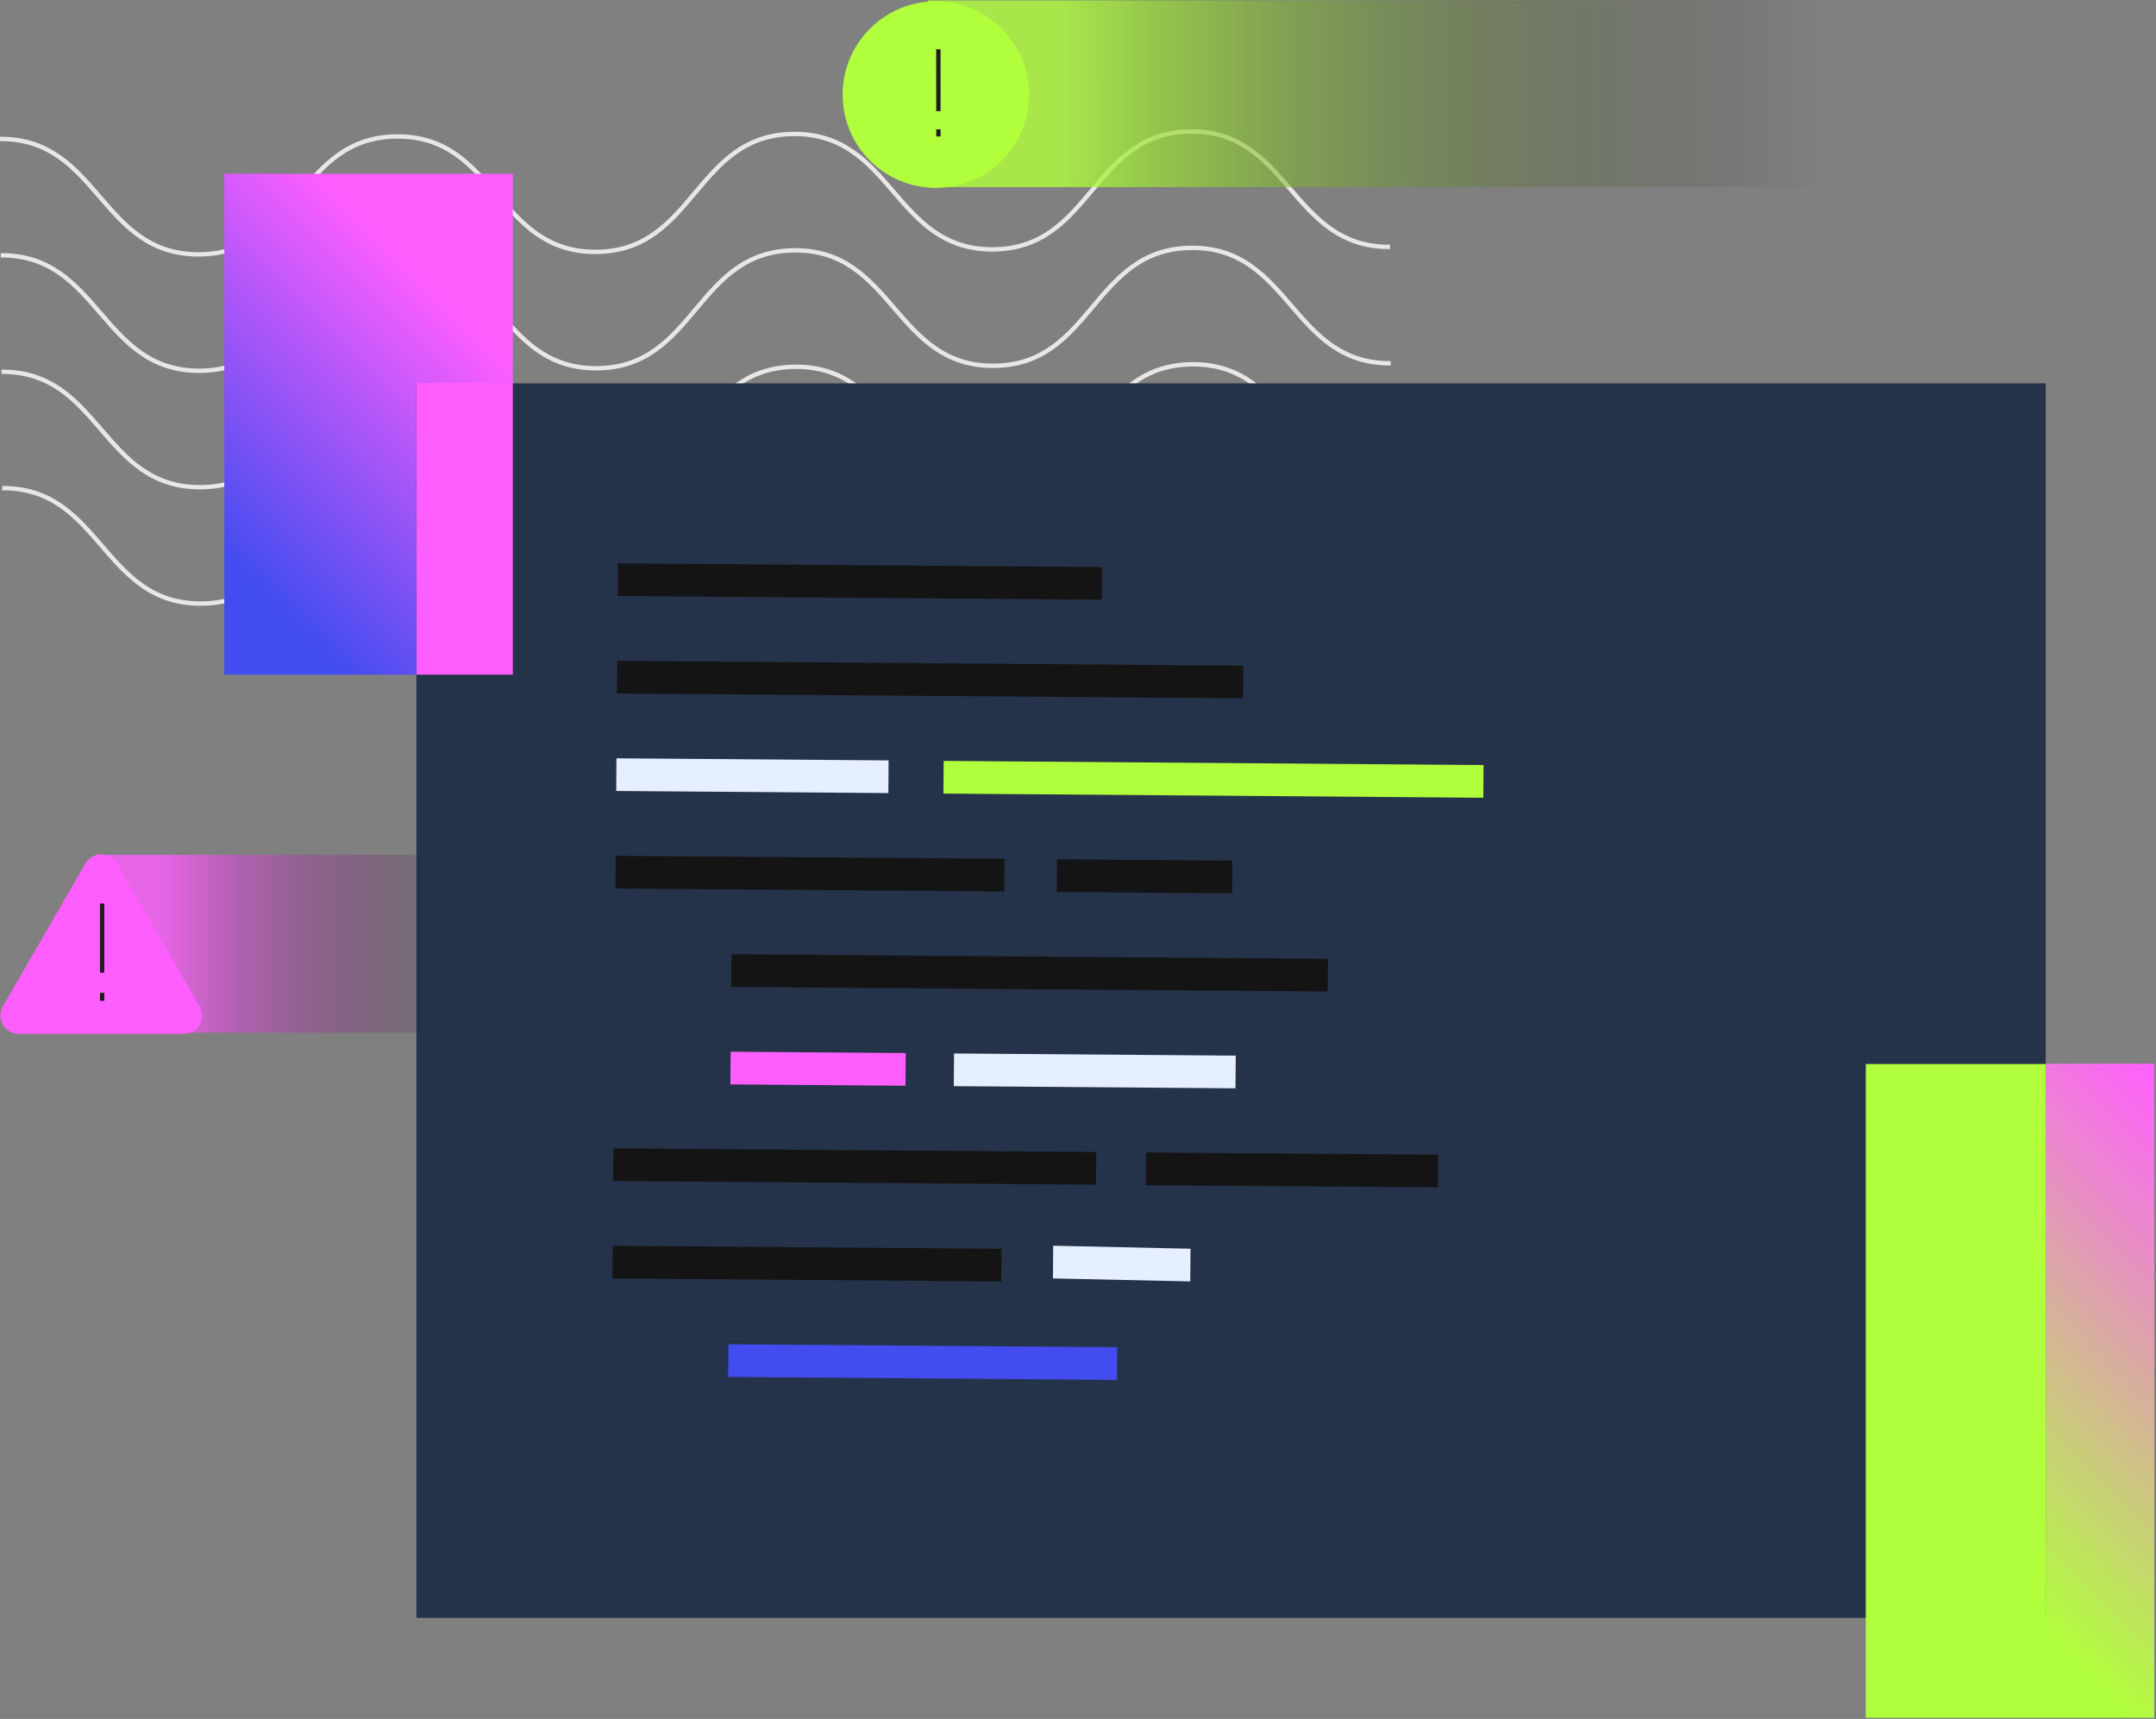 <svg width="493" height="393" viewBox="0 0 493 393" fill="none" xmlns="http://www.w3.org/2000/svg">
<rect x="0" y="0" width="493" height="393" fill="#808080" stroke="none"/>
<g clip-path="url(#clip0_1181_6981)">
<path d="M0 31.769C22.69 31.629 22.86 58.299 45.55 58.159C68.24 58.019 68.07 31.339 90.76 31.199C113.45 31.059 113.62 57.729 136.31 57.589C159 57.449 158.83 30.769 181.52 30.629C204.21 30.489 204.38 57.159 227.07 57.019C249.76 56.879 249.6 30.199 272.29 30.059C294.98 29.919 295.15 56.589 317.84 56.449" stroke="#E8E6E6" stroke-miterlimit="10"/>
<path d="M0.17 58.379C22.86 58.239 23.03 84.909 45.72 84.769C68.41 84.629 68.24 57.949 90.93 57.809C113.62 57.669 113.79 84.338 136.48 84.198C159.17 84.058 159 57.379 181.69 57.239C204.38 57.099 204.55 83.769 227.24 83.629C249.93 83.489 249.77 56.809 272.46 56.669C295.15 56.529 295.32 83.198 318.01 83.058" stroke="#E8E6E6" stroke-miterlimit="10"/>
<path d="M0.34 85C23.03 84.86 23.2 111.53 45.89 111.39C68.58 111.25 68.41 84.57 91.1 84.43C113.79 84.29 113.96 110.96 136.65 110.82C159.34 110.68 159.17 84 181.86 83.86C204.55 83.72 204.72 110.39 227.41 110.25C250.1 110.11 249.94 83.43 272.63 83.29C295.32 83.15 295.49 109.82 318.18 109.68" stroke="#E8E6E6" stroke-miterlimit="10"/>
<path d="M0.5 111.609C23.19 111.469 23.36 138.139 46.05 137.999C68.74 137.859 68.57 111.179 91.26 111.039C113.95 110.899 114.12 137.569 136.81 137.429C159.5 137.289 159.33 110.609 182.02 110.469C204.71 110.329 204.88 136.999 227.57 136.859C250.26 136.719 250.1 110.039 272.79 109.899C295.48 109.759 295.65 136.429 318.34 136.289" stroke="#E8E6E6" stroke-miterlimit="10"/>
<path d="M126.339 195.449H22.059V236.109H126.339V195.449Z" fill="url(#paint0_linear_1181_6981)"/>
<path d="M19.529 197.429L0.649 230.109C-0.961 232.889 1.049 236.369 4.269 236.369H42.019C45.229 236.369 47.239 232.889 45.639 230.109L26.769 197.419C25.159 194.639 21.139 194.639 19.539 197.419L19.529 197.429Z" fill="#FF5EFF"/>
<path d="M23.359 206.568V222.378" stroke="#1E1E1E" stroke-miterlimit="10"/>
<path d="M23.359 226.998V228.818" stroke="#1E1E1E" stroke-miterlimit="10"/>
<path d="M492.609 243.199H426.639V392.749H492.609V243.199Z" fill="url(#paint1_linear_1181_6981)"/>
<path d="M117.259 39.73H51.289V154.25H117.259V39.73Z" fill="url(#paint2_linear_1181_6981)"/>
<path d="M467.779 87.65H95.219V369.89H467.779V87.65Z" fill="#24334A"/>
<path d="M141.247 136.269L251.924 137.119L251.981 129.649L141.304 128.799L141.247 136.269Z" fill="#141414"/>
<path d="M140.907 180.844L203.135 181.322L203.192 173.852L140.964 173.375L140.907 180.844Z" fill="#E6EFFF"/>
<path d="M215.727 181.441L339.184 182.389L339.241 174.919L215.785 173.971L215.727 181.441Z" fill="#B1FF3C"/>
<path d="M140.741 203.141L229.658 203.824L229.716 196.354L140.798 195.672L140.741 203.141Z" fill="#141414"/>
<path d="M241.646 203.932L281.725 204.24L281.782 196.77L241.703 196.463L241.646 203.932Z" fill="#141414"/>
<path d="M167.196 225.644L303.602 226.691L303.659 219.222L167.253 218.174L167.196 225.644Z" fill="#141414"/>
<path d="M167.012 247.927L207.051 248.234L207.108 240.765L167.069 240.457L167.012 247.927Z" fill="#FF5EFF"/>
<path d="M218.098 248.328L282.516 248.822L282.573 241.352L218.155 240.858L218.098 248.328Z" fill="#E6EFFF"/>
<path d="M166.499 314.807L255.416 315.49L255.473 308.02L166.556 307.338L166.499 314.807Z" fill="#424CEF"/>
<path d="M141.08 158.561L284.246 159.66L284.303 152.19L141.138 151.091L141.08 158.561Z" fill="#141414"/>
<path d="M140.046 292.3L228.963 292.982L229.02 285.513L140.103 284.83L140.046 292.3Z" fill="#141414"/>
<path d="M240.828 284.811L272.228 285.501L272.168 292.971L240.768 292.291L240.828 284.811Z" fill="#E6EFFF"/>
<path d="M140.205 270.013L250.611 270.861L250.669 263.392L140.262 262.544L140.205 270.013Z" fill="#141414"/>
<path d="M261.983 270.962L328.791 271.475L328.848 264.005L262.04 263.492L261.983 270.962Z" fill="#141414"/>
<path d="M117.26 87.51H95.25V154.25H117.26V87.51Z" fill="#FF5EFF"/>
<path d="M467.779 243.27H426.639V369.98H467.779V243.27Z" fill="#B1FF3C"/>
<path d="M419 0.09H212.18V42.78H419V0.09Z" fill="url(#paint3_linear_1181_6981)"/>
<path d="M214 42.95C225.774 42.95 235.32 33.405 235.32 21.631C235.32 9.856 225.774 0.311 214 0.311C202.225 0.311 192.68 9.856 192.68 21.631C192.68 33.405 202.225 42.95 214 42.95Z" fill="#B1FF3C"/>
<path d="M214.57 11.26L214.58 25.42" stroke="#1E1E1E" stroke-miterlimit="10"/>
<path d="M214.58 29.57L214.59 31.2" stroke="#1E1E1E" stroke-miterlimit="10"/>
</g>
<defs>
<linearGradient id="paint0_linear_1181_6981" x1="22.059" y1="215.779" x2="126.339" y2="215.779" gradientUnits="userSpaceOnUse">
<stop offset="0.15" stop-color="#FF5EFF" stop-opacity="0.8"/>
<stop offset="0.93" stop-color="#141414" stop-opacity="0"/>
</linearGradient>
<linearGradient id="paint1_linear_1181_6981" x1="405.739" y1="371.849" x2="513.499" y2="264.089" gradientUnits="userSpaceOnUse">
<stop offset="0.28" stop-color="#B1FF3C"/>
<stop offset="1" stop-color="#FF5EFF"/>
</linearGradient>
<linearGradient id="paint2_linear_1181_6981" x1="39.149" y1="142.11" x2="129.389" y2="51.87" gradientUnits="userSpaceOnUse">
<stop offset="0.15" stop-color="#424CEF"/>
<stop offset="0.76" stop-color="#FF5EFF"/>
</linearGradient>
<linearGradient id="paint3_linear_1181_6981" x1="212.182" y1="21.507" x2="419.002" y2="21.326" gradientUnits="userSpaceOnUse">
<stop offset="0.15" stop-color="#B1FF3C" stop-opacity="0.8"/>
<stop offset="0.99" stop-color="#141414" stop-opacity="0"/>
</linearGradient>
<clipPath id="clip0_1181_6981">
<rect width="492.6" height="392.75" fill="white"/>
</clipPath>
</defs>
</svg>
